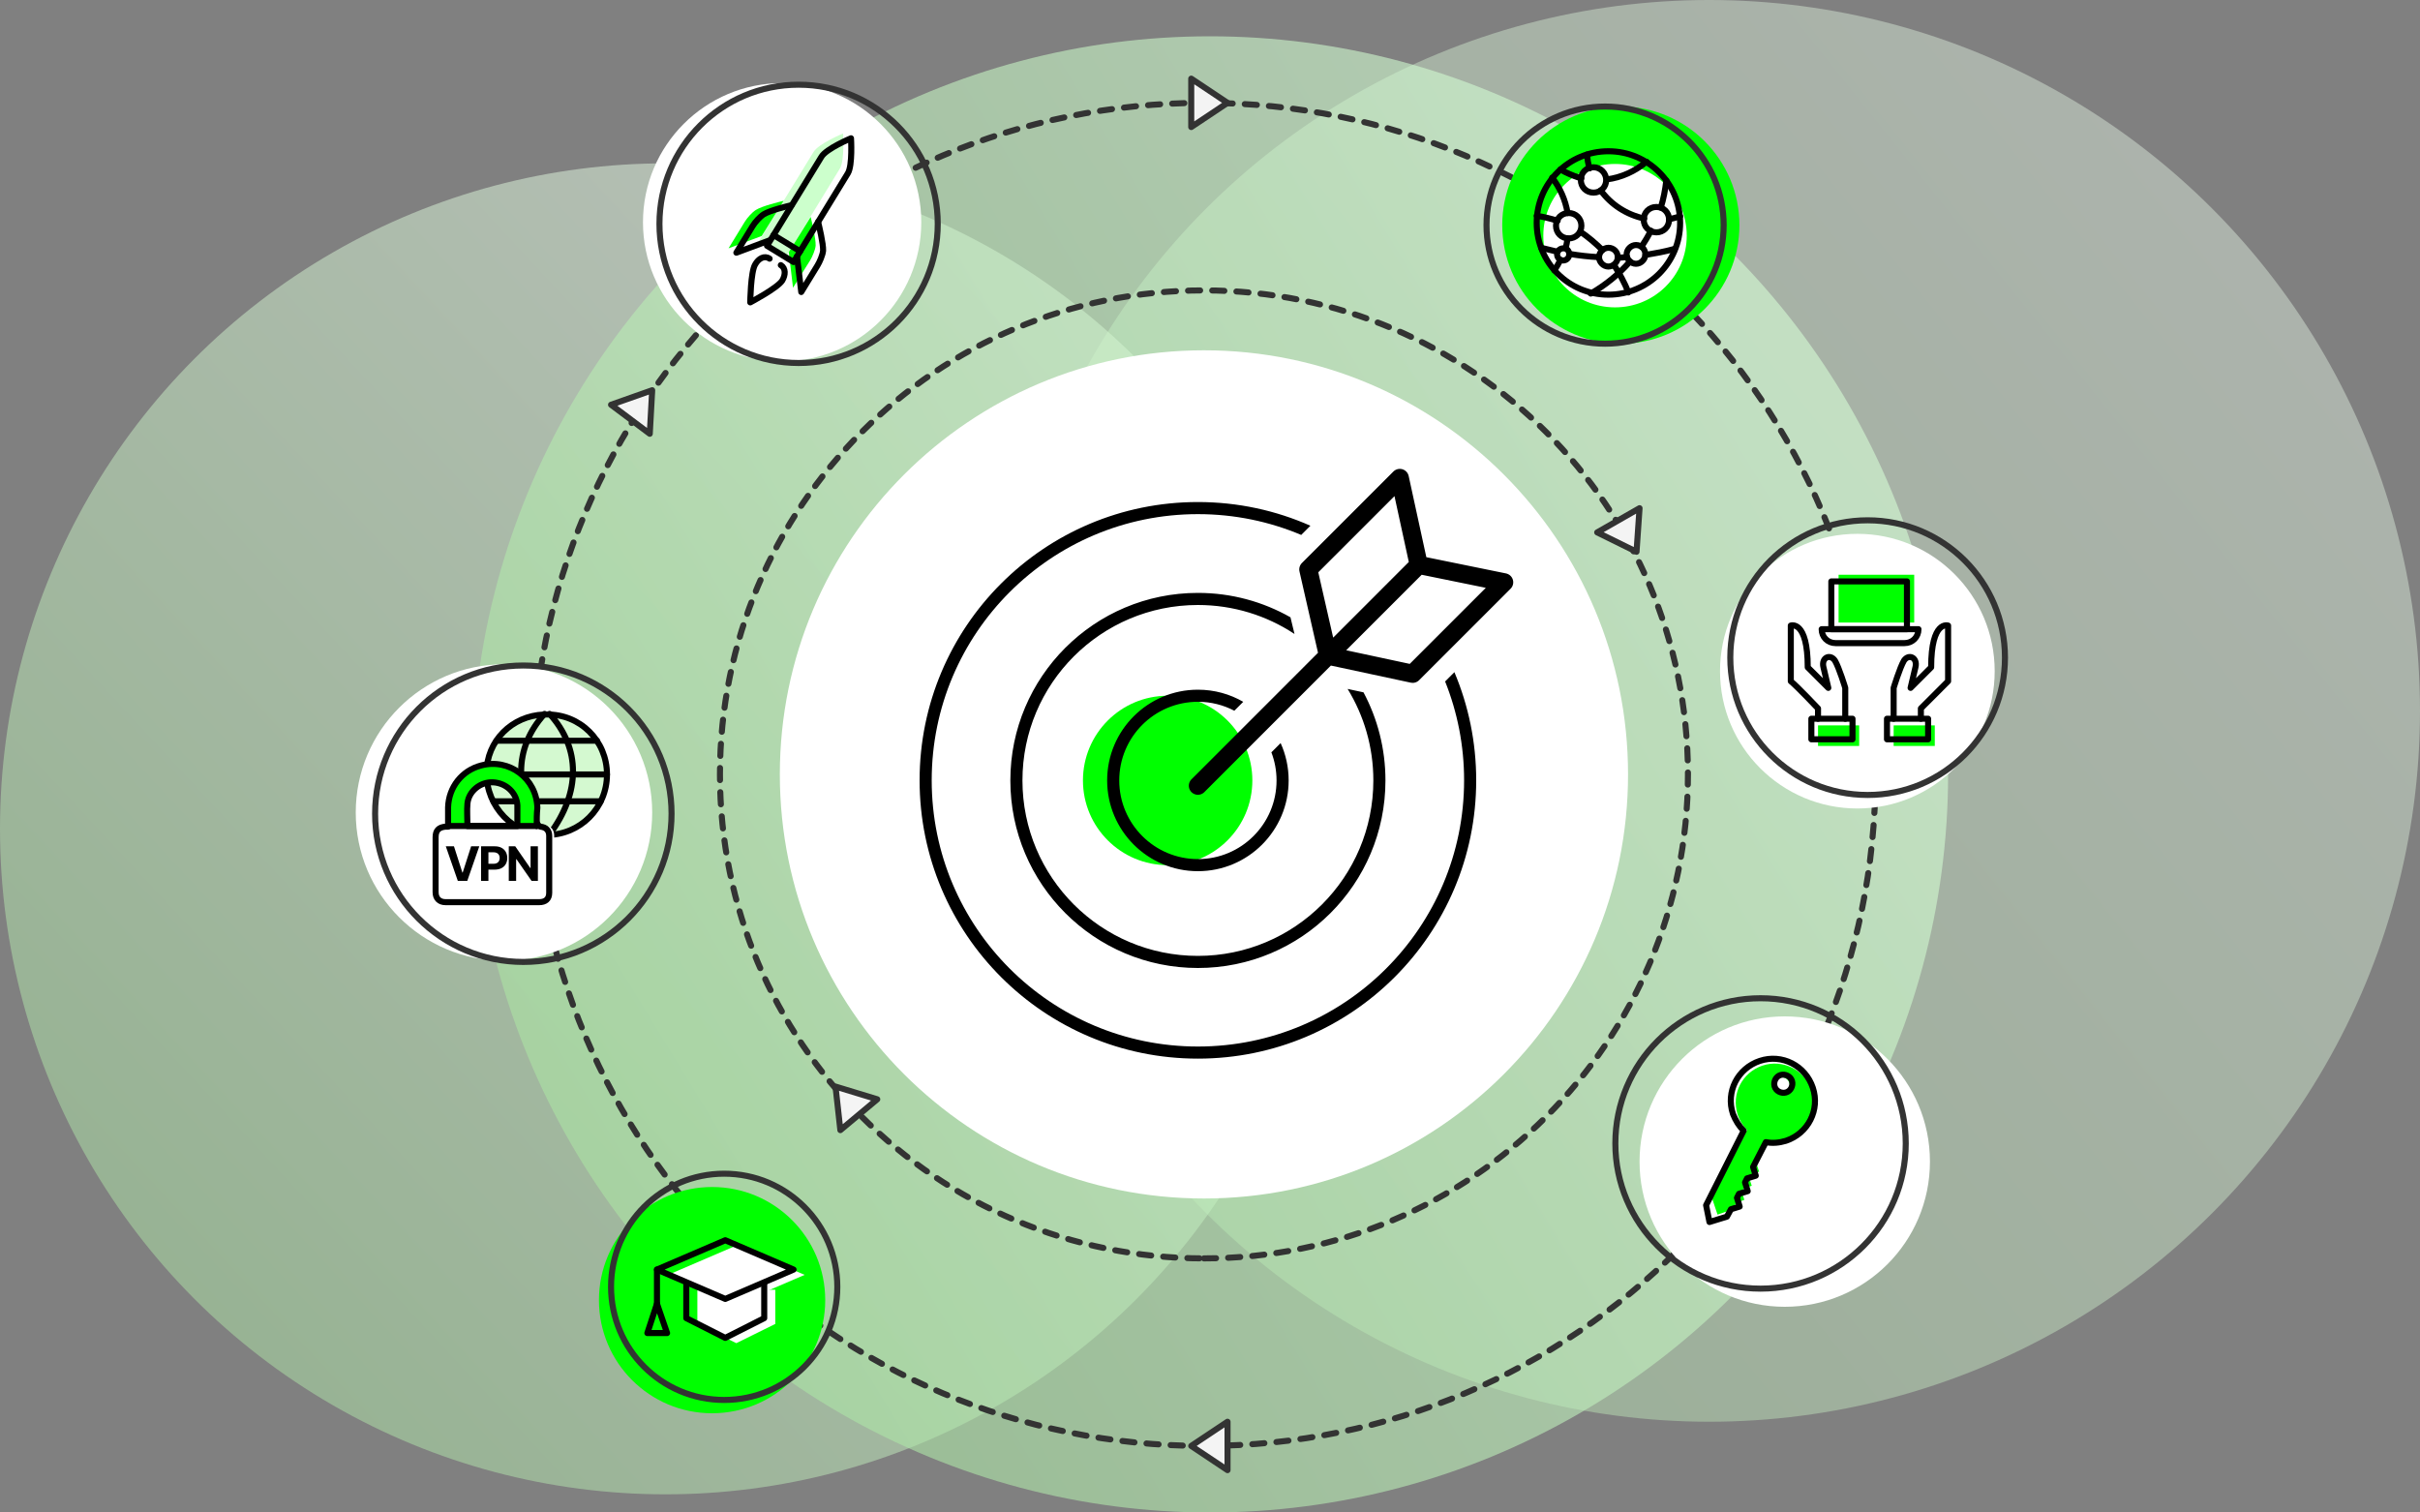 <svg xmlns="http://www.w3.org/2000/svg" width="400" height="250" viewBox="0 0 400 250" fill="none"><rect x="0" y="0" width="400" height="250" fill="#808080" stroke="none"/><circle opacity="0.4" cx="282.5" cy="117.5" r="117.5" fill="url(#paint0_linear_3149_4721)"></circle><circle opacity="0.5" cx="110" cy="137" r="110" fill="url(#paint1_linear_3149_4721)"></circle><circle opacity="0.6" cx="200" cy="128" r="122" fill="url(#paint2_linear_3149_4721)"></circle><path d="M198.998 198.1C237.698 198.1 269.098 166.7 269.098 128C269.098 89.3 237.698 57.9 198.998 57.9C160.298 57.9 128.898 89.3 128.898 128C128.898 166.7 160.298 198.1 198.998 198.1Z" fill="white"></path><path d="M199 208C243.2 208 279 172.2 279 128C279 83.8 243.2 48 199 48C154.8 48 119 83.8 119 128C119 172.2 154.8 208 199 208Z" stroke="#333333" stroke-linecap="round" stroke-linejoin="round" stroke-dasharray="2 2"></path><path d="M199 239C260.3 239 310 189.3 310 128C310 66.7 260.3 17 199 17C137.7 17 88 66.7 88 128C88 189.3 137.7 239 199 239Z" stroke="#333333" stroke-linecap="round" stroke-linejoin="round" stroke-dasharray="2 2"></path><path d="M196.898 13L202.898 17L196.898 21V13Z" fill="#F4F4F4" stroke="#333333" stroke-linecap="round" stroke-linejoin="round"></path><path d="M202.898 243L196.898 239L202.898 235V243Z" fill="#F4F4F4" stroke="#333333" stroke-linecap="round" stroke-linejoin="round"></path><path d="M101 66.9L107.8 64.5L107.4 71.7L101 66.9Z" fill="#F4F4F4" stroke="#333333" stroke-linecap="round" stroke-linejoin="round"></path><path d="M138.902 186.8L138.102 179.6L145.002 181.7L138.902 186.8Z" fill="#F4F4F4" stroke="#333333" stroke-linecap="round" stroke-linejoin="round"></path><path d="M271 84L270.5 91.2L264 88L271 84Z" fill="#F4F4F4" stroke="#333333" stroke-linecap="round" stroke-linejoin="round"></path><path d="M83.301 158.8C96.832 158.8 107.801 147.831 107.801 134.3C107.801 120.769 96.832 109.8 83.301 109.8C69.77 109.8 58.801 120.769 58.801 134.3C58.801 147.831 69.77 158.8 83.301 158.8Z" fill="white"></path><path d="M86.5 159C100.031 159 111 148.031 111 134.5C111 120.969 100.031 110 86.5 110C72.969 110 62 120.969 62 134.5C62 148.031 72.969 159 86.5 159Z" stroke="#333333" stroke-linecap="round" stroke-linejoin="round"></path><path d="M100.327 128.008C100.327 133.58 95.891 138.017 90.319 138.017C84.851 138.017 80.414 133.374 80.414 127.802C80.414 122.437 84.644 118.31 89.906 118.103C90.01 118.103 90.216 118.103 90.319 118.103C95.891 118 100.327 122.437 100.327 128.008Z" fill="#D4F9D0" stroke="black" stroke-linecap="round" stroke-linejoin="round"></path><path d="M90.01 118C84.851 123.675 84.851 131 90.01 137.913" stroke="black" stroke-linecap="round" stroke-linejoin="round"></path><path d="M90.84 118C95.999 123.675 95.999 131 90.84 137.913" stroke="black" stroke-linecap="round" stroke-linejoin="round"></path><path d="M81.551 132.445H99.297" stroke="black" stroke-linecap="round" stroke-linejoin="round"></path><path d="M82.066 122.437H98.678" stroke="black" stroke-linecap="round" stroke-linejoin="round"></path><path d="M80.414 128.009H100.327" stroke="black" stroke-linecap="round" stroke-linejoin="round"></path><path d="M91.603 138.152C91.603 141.505 91.603 144.97 91.603 148.323C91.603 149.441 90.991 150 89.971 150C84.868 150 79.766 150 74.664 150C73.644 150 73.031 149.329 73.031 148.212C73.031 144.97 73.031 141.617 73.031 138.375C73.031 137.369 73.439 136.81 74.256 136.587H90.583C91.195 136.699 91.603 137.258 91.603 138.152Z" fill="white"></path><path d="M75.035 139.886L76.426 144.223H76.479L77.873 139.886H79.221L77.238 145.595H75.67L73.684 139.886H75.035Z" fill="black"></path><path d="M79.513 145.595V139.886H81.783C82.22 139.886 82.592 139.968 82.899 140.134C83.206 140.297 83.44 140.525 83.601 140.817C83.764 141.107 83.846 141.441 83.846 141.82C83.846 142.2 83.763 142.534 83.598 142.824C83.433 143.114 83.195 143.34 82.882 143.501C82.571 143.663 82.195 143.744 81.752 143.744H80.305V142.777H81.556C81.79 142.777 81.983 142.737 82.135 142.657C82.288 142.575 82.402 142.463 82.477 142.319C82.554 142.174 82.593 142.008 82.593 141.82C82.593 141.631 82.554 141.465 82.477 141.324C82.402 141.181 82.288 141.071 82.135 140.992C81.981 140.913 81.786 140.873 81.55 140.873H80.73V145.595H79.513Z" fill="black"></path><path d="M88.909 139.886V145.595H87.858L85.354 142.002H85.312V145.595H84.096V139.886H85.163L87.647 143.476H87.698V139.886H88.909Z" fill="black"></path><path d="M88.611 133.407C88.611 134.439 88.611 135.47 88.611 136.605C88.817 136.605 89.024 136.605 89.23 136.709C89.333 136.709 89.436 136.709 89.54 136.812H73.031C73.134 136.812 73.341 136.709 73.444 136.709C73.547 136.709 73.65 136.709 73.857 136.709C73.857 135.574 73.857 134.542 73.857 133.51C73.96 130.208 76.127 127.423 79.325 126.597C83.968 125.153 88.508 128.661 88.611 133.407ZM77.158 132.788C77.055 134.026 77.158 135.264 77.158 136.605H85.412C85.412 135.367 85.412 134.232 85.412 133.2C85.309 131.137 83.555 129.486 81.389 129.383C79.325 129.28 77.365 130.827 77.158 132.788Z" fill="#00FF00"></path><path d="M77.262 136.533H85.516C85.516 135.294 85.516 134.159 85.516 133.128C85.413 131.064 83.659 129.413 81.492 129.31C79.429 129.207 77.468 130.755 77.262 132.818C77.159 133.953 77.262 135.294 77.262 136.533ZM88.715 136.533C88.921 136.533 89.127 136.533 89.334 136.636C90.262 136.739 90.778 137.255 90.778 138.183C90.778 141.279 90.778 144.477 90.778 147.573C90.778 148.604 90.159 149.12 89.127 149.12C83.969 149.12 78.81 149.12 73.651 149.12C72.619 149.12 72 148.501 72 147.469C72 144.477 72 141.382 72 138.39C72 137.255 72.516 136.739 73.651 136.636C73.754 136.636 73.857 136.636 74.064 136.636C74.064 135.501 74.064 134.469 74.064 133.437C74.167 130.136 76.334 127.35 79.532 126.524C84.175 125.286 88.715 128.691 88.818 133.54C88.715 134.469 88.715 135.501 88.715 136.533Z" stroke="black" stroke-linecap="round" stroke-linejoin="round"></path><path d="M73.957 136.533H88.815" stroke="black" stroke-linejoin="round"></path><path d="M129.277 59.734C141.98 59.734 152.277 49.437 152.277 36.734C152.277 24.032 141.98 13.734 129.277 13.734C116.575 13.734 106.277 24.032 106.277 36.734C106.277 49.437 116.575 59.734 129.277 59.734Z" fill="white"></path><path d="M132 60C144.703 60 155 49.703 155 37C155 24.297 144.703 14 132 14C119.297 14 109 24.297 109 37C109 49.703 119.297 60 132 60Z" stroke="#333333" stroke-linecap="round" stroke-linejoin="round"></path><path opacity="0.2" d="M129.861 42.514L138.835 27.842C139.636 26.534 139.354 22.059 139.354 22.059C139.354 22.059 135.225 23.772 134.443 25.155L125.468 39.828L129.861 42.514Z" fill="#00FF00"></path><path d="M129.524 33.192C128.846 33.356 125.984 34.045 124.945 34.694C124.322 35.083 123.506 35.997 123.106 36.651L120.42 41.044L125.905 39.005" fill="#00FF00"></path><path d="M133.996 35.861C134.159 36.538 134.867 39.475 134.819 40.602C134.757 41.334 134.24 42.495 133.897 43.056C132.735 44.849 131.078 47.56 131.078 47.56L130.376 41.673" fill="#00FF00"></path><path d="M131.169 43.314L140.144 28.642C140.944 27.333 140.663 22.859 140.663 22.859C140.663 22.859 136.534 24.572 135.751 25.955L126.777 40.628L131.169 43.314Z" stroke="black" stroke-linecap="round" stroke-linejoin="round"></path><path d="M132.254 41.538L127.861 38.852" stroke="black" stroke-linecap="round" stroke-linejoin="round"></path><path d="M130.817 33.918C130.139 34.081 127.277 34.771 126.238 35.42C125.615 35.809 124.799 36.723 124.399 37.377L121.712 41.769L127.198 39.73" stroke="black" stroke-linecap="round" stroke-linejoin="round"></path><path d="M135.225 36.679C135.388 37.357 136.096 40.294 136.049 41.421C135.986 42.153 135.469 43.313 135.126 43.874L132.439 48.267L131.738 42.38" stroke="black" stroke-linecap="round" stroke-linejoin="round"></path><path d="M127.209 42.755C126.349 42.166 125.368 42.721 124.814 43.731C124.071 44.946 124.009 49.981 124.009 49.981C124.009 49.981 128.464 47.632 129.282 46.399C129.854 45.465 129.901 44.338 129.06 43.823" stroke="black" stroke-linecap="round" stroke-linejoin="round"></path><path d="M117.7 233.6C128.028 233.6 136.4 225.228 136.4 214.9C136.4 204.572 128.028 196.2 117.7 196.2C107.372 196.2 99 204.572 99 214.9C99 225.228 107.372 233.6 117.7 233.6Z" fill="#00FF00"></path><path d="M119.7 231.4C130.028 231.4 138.4 223.028 138.4 212.7C138.4 202.372 130.028 194 119.7 194C109.372 194 101 202.372 101 212.7C101 223.028 109.372 231.4 119.7 231.4Z" stroke="#333333" stroke-linecap="round" stroke-linejoin="round"></path><path d="M121.708 215.575L132.998 210.725L121.708 205.875L110.418 210.725L121.708 215.575Z" fill="white"></path><path d="M115.266 213.189V218.834L121.706 222.014L128.146 218.834V213.189" fill="white"></path><path d="M119.88 214.7L131.17 209.85L119.88 205L108.59 209.85L119.88 214.7Z" stroke="black" stroke-linecap="round" stroke-linejoin="round"></path><path d="M113.438 212.235V217.88L119.878 221.14L126.318 217.88V212.235" stroke="black" stroke-linecap="round" stroke-linejoin="round"></path><path d="M108.59 209.85V215.495" stroke="black" stroke-linecap="round" stroke-linejoin="round"></path><path d="M108.59 215.495L107 220.345H110.26L108.59 215.495Z" stroke="black" stroke-linecap="round" stroke-linejoin="round"></path><path d="M307.001 133.636C319.538 133.636 329.701 123.473 329.701 110.936C329.701 98.4 319.538 88.236 307.001 88.236C294.464 88.236 284.301 98.4 284.301 110.936C284.301 123.473 294.464 133.636 307.001 133.636Z" fill="white"></path><path d="M308.7 131.4C321.237 131.4 331.4 121.237 331.4 108.7C331.4 96.163 321.237 86 308.7 86C296.163 86 286 96.163 286 108.7C286 121.237 296.163 131.4 308.7 131.4Z" stroke="#333333" stroke-linecap="round" stroke-linejoin="round"></path><path d="M319.8 123.3H313V119.9H319.8V123.3Z" fill="#00FF00"></path><path d="M300.5 123.3H307.3V119.9H300.5V123.3Z" fill="#00FF00"></path><path d="M318.698 122.2H311.898V118.8H318.698V122.2Z" stroke="black" stroke-linecap="round" stroke-linejoin="round"></path><path d="M317.5 118.8V117.1L322 112.6V103.4C322 103.4 319.2 102.4 319.2 110.3L315.8 113.7L316.6 110.3C317 108.7 315.5 108 314.7 109.2C314 110.4 313 113.7 313 113.7V118.8" stroke="black" stroke-linecap="round" stroke-linejoin="round"></path><path d="M299.398 122.2H306.198V118.8H299.398V122.2Z" stroke="black" stroke-linecap="round" stroke-linejoin="round"></path><path d="M300.5 118.8V117.1C300.5 117.1 297.1 113.5 296 112.6V103.4C296 103.4 298.8 102.4 298.8 110.3L302.2 113.7L301.4 110.3C301 108.7 302.5 108 303.3 109.2C304 110.4 305 113.7 305 113.7V118.8" stroke="black" stroke-linecap="round" stroke-linejoin="round"></path><path d="M301.102 104C301.102 105.3 302.102 106.3 303.402 106.3H314.802C316.102 106.3 317.102 105.3 317.102 104H301.102Z" stroke="black" stroke-linecap="round" stroke-linejoin="round"></path><path d="M316.398 95H303.898V102.9H316.398V95Z" fill="#00FF00"></path><path d="M315.199 96.1H302.699V104H315.199V96.1Z" stroke="black" stroke-linecap="round" stroke-linejoin="round"></path><path d="M267.905 56.809C278.729 56.809 287.505 48.034 287.505 37.209C287.505 26.385 278.729 17.609 267.905 17.609C257.08 17.609 248.305 26.385 248.305 37.209C248.305 48.034 257.08 56.809 267.905 56.809Z" fill="#00FF00"></path><path d="M265.303 56.809C276.128 56.809 284.903 48.034 284.903 37.209C284.903 26.385 276.128 17.609 265.303 17.609C254.478 17.609 245.703 26.385 245.703 37.209C245.703 48.034 254.478 56.809 265.303 56.809Z" stroke="#333333" stroke-linecap="round" stroke-linejoin="round"></path><path d="M278.801 38.951C278.801 45.516 273.513 50.805 266.947 50.805C260.382 50.805 255.094 45.516 255.094 38.951C255.094 32.386 260.382 27.098 266.947 27.098C273.513 27.098 278.801 32.386 278.801 38.951Z" fill="white"></path><path d="M277.707 36.854C277.707 43.419 272.419 48.707 265.854 48.707C259.289 48.707 254 43.419 254 36.854C254 30.289 259.289 25 265.854 25C272.419 25 277.707 30.289 277.707 36.854Z" stroke="black" stroke-linecap="round" stroke-linejoin="round"></path><path d="M262.757 27.827C262.483 27.098 262.392 26.277 262.301 25.548" stroke="black" stroke-linecap="round" stroke-linejoin="round"></path><path d="M271.782 36.125C268.864 35.487 266.311 33.845 264.578 31.475" stroke="black" stroke-linecap="round" stroke-linejoin="round"></path><path d="M277.706 35.76C277.068 35.942 276.521 36.124 275.883 36.216" stroke="black" stroke-linecap="round" stroke-linejoin="round"></path><path d="M269.411 43.236C267.588 45.334 265.308 47.157 262.938 48.525" stroke="black" stroke-linecap="round" stroke-linejoin="round"></path><path d="M272.874 38.13C272.418 39.042 271.871 39.953 271.324 40.774" stroke="black" stroke-linecap="round" stroke-linejoin="round"></path><path d="M275.427 29.833C275.245 31.383 274.972 32.842 274.516 34.301" stroke="black" stroke-linecap="round" stroke-linejoin="round"></path><path d="M257.375 41.595C256.554 41.413 255.551 41.139 254.73 40.957" stroke="black" stroke-linecap="round" stroke-linejoin="round"></path><path d="M264.303 42.507C262.57 42.416 261.02 42.233 259.379 41.96" stroke="black" stroke-linecap="round" stroke-linejoin="round"></path><path d="M268.952 42.507C268.405 42.507 267.949 42.598 267.402 42.598" stroke="black" stroke-linecap="round" stroke-linejoin="round"></path><path d="M276.794 41.14C275.152 41.596 273.602 41.869 271.961 42.143" stroke="black" stroke-linecap="round" stroke-linejoin="round"></path><path d="M261.387 29.468C261.296 29.468 261.113 29.377 261.022 29.377C259.928 29.012 258.834 28.556 257.922 28.009" stroke="black" stroke-linecap="round" stroke-linejoin="round"></path><path d="M272.143 26.732C270.32 28.282 267.949 29.377 265.578 29.65" stroke="black" stroke-linecap="round" stroke-linejoin="round"></path><path d="M266.766 43.784C267.586 45.061 268.589 46.793 269.136 48.343" stroke="black" stroke-linecap="round" stroke-linejoin="round"></path><path d="M261.203 38.312C262.388 39.042 263.847 40.319 264.85 41.322" stroke="black" stroke-linecap="round" stroke-linejoin="round"></path><path d="M254 35.669C255.185 35.851 256.28 36.125 257.465 36.49" stroke="black" stroke-linecap="round" stroke-linejoin="round"></path><path d="M257.921 42.963C257.647 43.51 257.283 44.148 256.918 44.695" stroke="black" stroke-linecap="round" stroke-linejoin="round"></path><path d="M259.107 39.407C259.016 39.954 258.925 40.593 258.742 41.048" stroke="black" stroke-linecap="round" stroke-linejoin="round"></path><path d="M256.555 29.377C257.831 31.018 258.743 33.024 259.108 35.213" stroke="black" stroke-linecap="round" stroke-linejoin="round"></path><path d="M265.487 29.742C265.487 30.927 264.576 31.839 263.39 31.839C262.205 31.839 261.293 30.927 261.293 29.742C261.293 28.556 262.205 27.645 263.39 27.645C264.576 27.645 265.487 28.648 265.487 29.742Z" stroke="black" stroke-linecap="round" stroke-linejoin="round"></path><path d="M261.386 37.31C261.386 38.495 260.474 39.407 259.289 39.407C258.103 39.407 257.191 38.495 257.191 37.31C257.191 36.125 258.103 35.213 259.289 35.213C260.474 35.213 261.386 36.125 261.386 37.31Z" stroke="black" stroke-linecap="round" stroke-linejoin="round"></path><path d="M259.377 42.052C259.377 42.599 258.921 43.055 258.374 43.055C257.827 43.055 257.371 42.599 257.371 42.052C257.371 41.505 257.827 41.049 258.374 41.049C258.921 40.958 259.377 41.413 259.377 42.052Z" stroke="black" stroke-linecap="round" stroke-linejoin="round"></path><path d="M267.405 42.507C267.405 43.328 266.675 44.057 265.855 44.057C265.034 44.057 264.305 43.328 264.305 42.507C264.305 41.687 265.034 40.957 265.855 40.957C266.675 40.957 267.405 41.595 267.405 42.507Z" stroke="black" stroke-linecap="round" stroke-linejoin="round"></path><path d="M271.963 42.051C271.963 42.872 271.234 43.601 270.413 43.601C269.593 43.601 268.863 42.872 268.863 42.051C268.863 41.23 269.593 40.501 270.413 40.501C271.325 40.501 271.963 41.23 271.963 42.051Z" stroke="black" stroke-linecap="round" stroke-linejoin="round"></path><path d="M275.882 36.307C275.882 37.492 274.97 38.404 273.785 38.404C272.599 38.404 271.688 37.492 271.688 36.307C271.688 35.122 272.599 34.21 273.785 34.21C274.97 34.21 275.882 35.122 275.882 36.307Z" stroke="black" stroke-linecap="round" stroke-linejoin="round"></path><path d="M295 216C308.255 216 319 205.255 319 192C319 178.745 308.255 168 295 168C281.745 168 271 178.745 271 192C271 205.255 281.745 216 295 216Z" fill="white"></path><path d="M299.421 180.24C300.53 183.68 298.644 187.23 295.316 188.34C294.317 188.673 293.208 188.784 292.32 188.562L290.323 192.334L290.767 193.665L289.435 194.109L289.102 194.664L289.546 195.995L288.215 196.439L287.882 196.994L288.326 198.325L286.994 198.769L286.44 199.879L283.888 200.766L283 198.104L288.77 186.786C288.104 186.121 287.549 185.233 287.216 184.234C286.107 180.795 287.993 177.244 291.321 176.135C294.65 175.025 298.311 176.801 299.421 180.24ZM295.76 179.02C295.538 178.243 294.761 177.91 293.984 178.132C293.208 178.354 292.875 179.131 293.097 179.907C293.319 180.684 294.095 181.017 294.872 180.795C295.538 180.462 295.981 179.685 295.76 179.02Z" fill="#00FF00"></path><path d="M282 199.213L288.213 186.898C287.437 186.121 286.882 185.233 286.438 184.124C285.218 180.462 287.215 176.579 290.876 175.359C294.538 174.138 298.421 176.135 299.641 179.797C300.862 183.458 298.865 187.341 295.203 188.562C294.094 188.895 292.984 189.006 291.875 188.784L289.767 192.889L290.21 194.331L288.768 194.775L288.435 195.441L288.879 196.883L287.437 197.327L287.104 197.993L287.548 199.435L286.105 199.879L285.44 201.1L282.555 201.987L282 199.213Z" stroke="black" stroke-linecap="round" stroke-linejoin="round"></path><path d="M296.204 178.687C296.426 179.463 295.982 180.351 295.205 180.573C294.428 180.795 293.541 180.351 293.319 179.574C293.097 178.798 293.541 177.91 294.317 177.688C295.094 177.466 295.982 177.91 296.204 178.687Z" stroke="black" stroke-linecap="round" stroke-linejoin="round"></path><path d="M291 213C304.255 213 315 202.255 315 189C315 175.745 304.255 165 291 165C277.745 165 267 175.745 267 189C267 202.255 277.745 213 291 213Z" stroke="#333333" stroke-linecap="round" stroke-linejoin="round"></path><circle cx="193" cy="129" r="14" fill="#00FF00"></circle><path d="M198 82.982C204.62 82.982 210.911 84.383 216.599 86.9L215.079 88.42C209.828 86.206 204.057 84.982 198 84.982C173.699 84.982 154 104.682 154 128.982C154 153.283 173.699 172.982 198 172.982C222.301 172.982 242 153.283 242 128.982C242 123.206 240.885 117.691 238.861 112.638L240.396 111.104C242.716 116.6 244 122.641 244 128.982C244 154.388 223.405 174.982 198 174.982C172.595 174.982 152 154.388 152 128.982C152 103.577 172.595 82.982 198 82.982ZM198 98C203.565 98 208.786 99.468 213.301 102.035L213.966 104.789C209.387 101.763 203.9 100 198 100C181.984 100 169 112.984 169 129C169 145.016 181.984 158 198 158C214.016 158 227 145.016 227 129C227 123.457 225.444 118.278 222.746 113.874L225.371 114.437C227.686 118.779 229 123.736 229 129C229 146.121 215.121 160 198 160C180.879 160 167 146.121 167 129C167 111.879 180.879 98 198 98ZM198 114C200.73 114 203.29 114.729 205.495 116.004L204.022 117.477C202.222 116.534 200.173 116 198 116C190.82 116 185 121.82 185 129C185 136.18 190.82 142 198 142C205.18 142 211 136.18 211 129C211 127.363 210.697 125.797 210.145 124.354L211.674 122.825C212.526 124.708 213 126.799 213 129C213 137.284 206.284 144 198 144C189.716 144 183 137.284 183 129C183 120.716 189.716 114 198 114Z" fill="black"></path><path d="M198 129.871L219.5 108.371M234.5 93.371L248.621 96.25L233.5 111.371L219.5 108.371M234.5 93.371L219.5 108.371M234.5 93.371L231.373 79L216.251 94.122L219.5 108.371" stroke="black" stroke-width="3" stroke-linecap="round" stroke-linejoin="round"></path><defs><linearGradient id="paint0_linear_3149_4721" x1="374.5" y1="49.5" x2="196" y2="192.5" gradientUnits="userSpaceOnUse"><stop stop-color="#EDFFED"></stop><stop offset="1" stop-color="#C2F6BB"></stop></linearGradient><linearGradient id="paint1_linear_3149_4721" x1="172.5" y1="61" x2="20.5" y2="202.5" gradientUnits="userSpaceOnUse"><stop stop-color="#EDFFED"></stop><stop offset="1" stop-color="#AFE6A8"></stop></linearGradient><linearGradient id="paint2_linear_3149_4721" x1="303.7" y1="73.654" x2="104.064" y2="195.655" gradientUnits="userSpaceOnUse"><stop stop-color="#D6FED6"></stop><stop offset="1" stop-color="#ABE5A4"></stop></linearGradient></defs></svg>